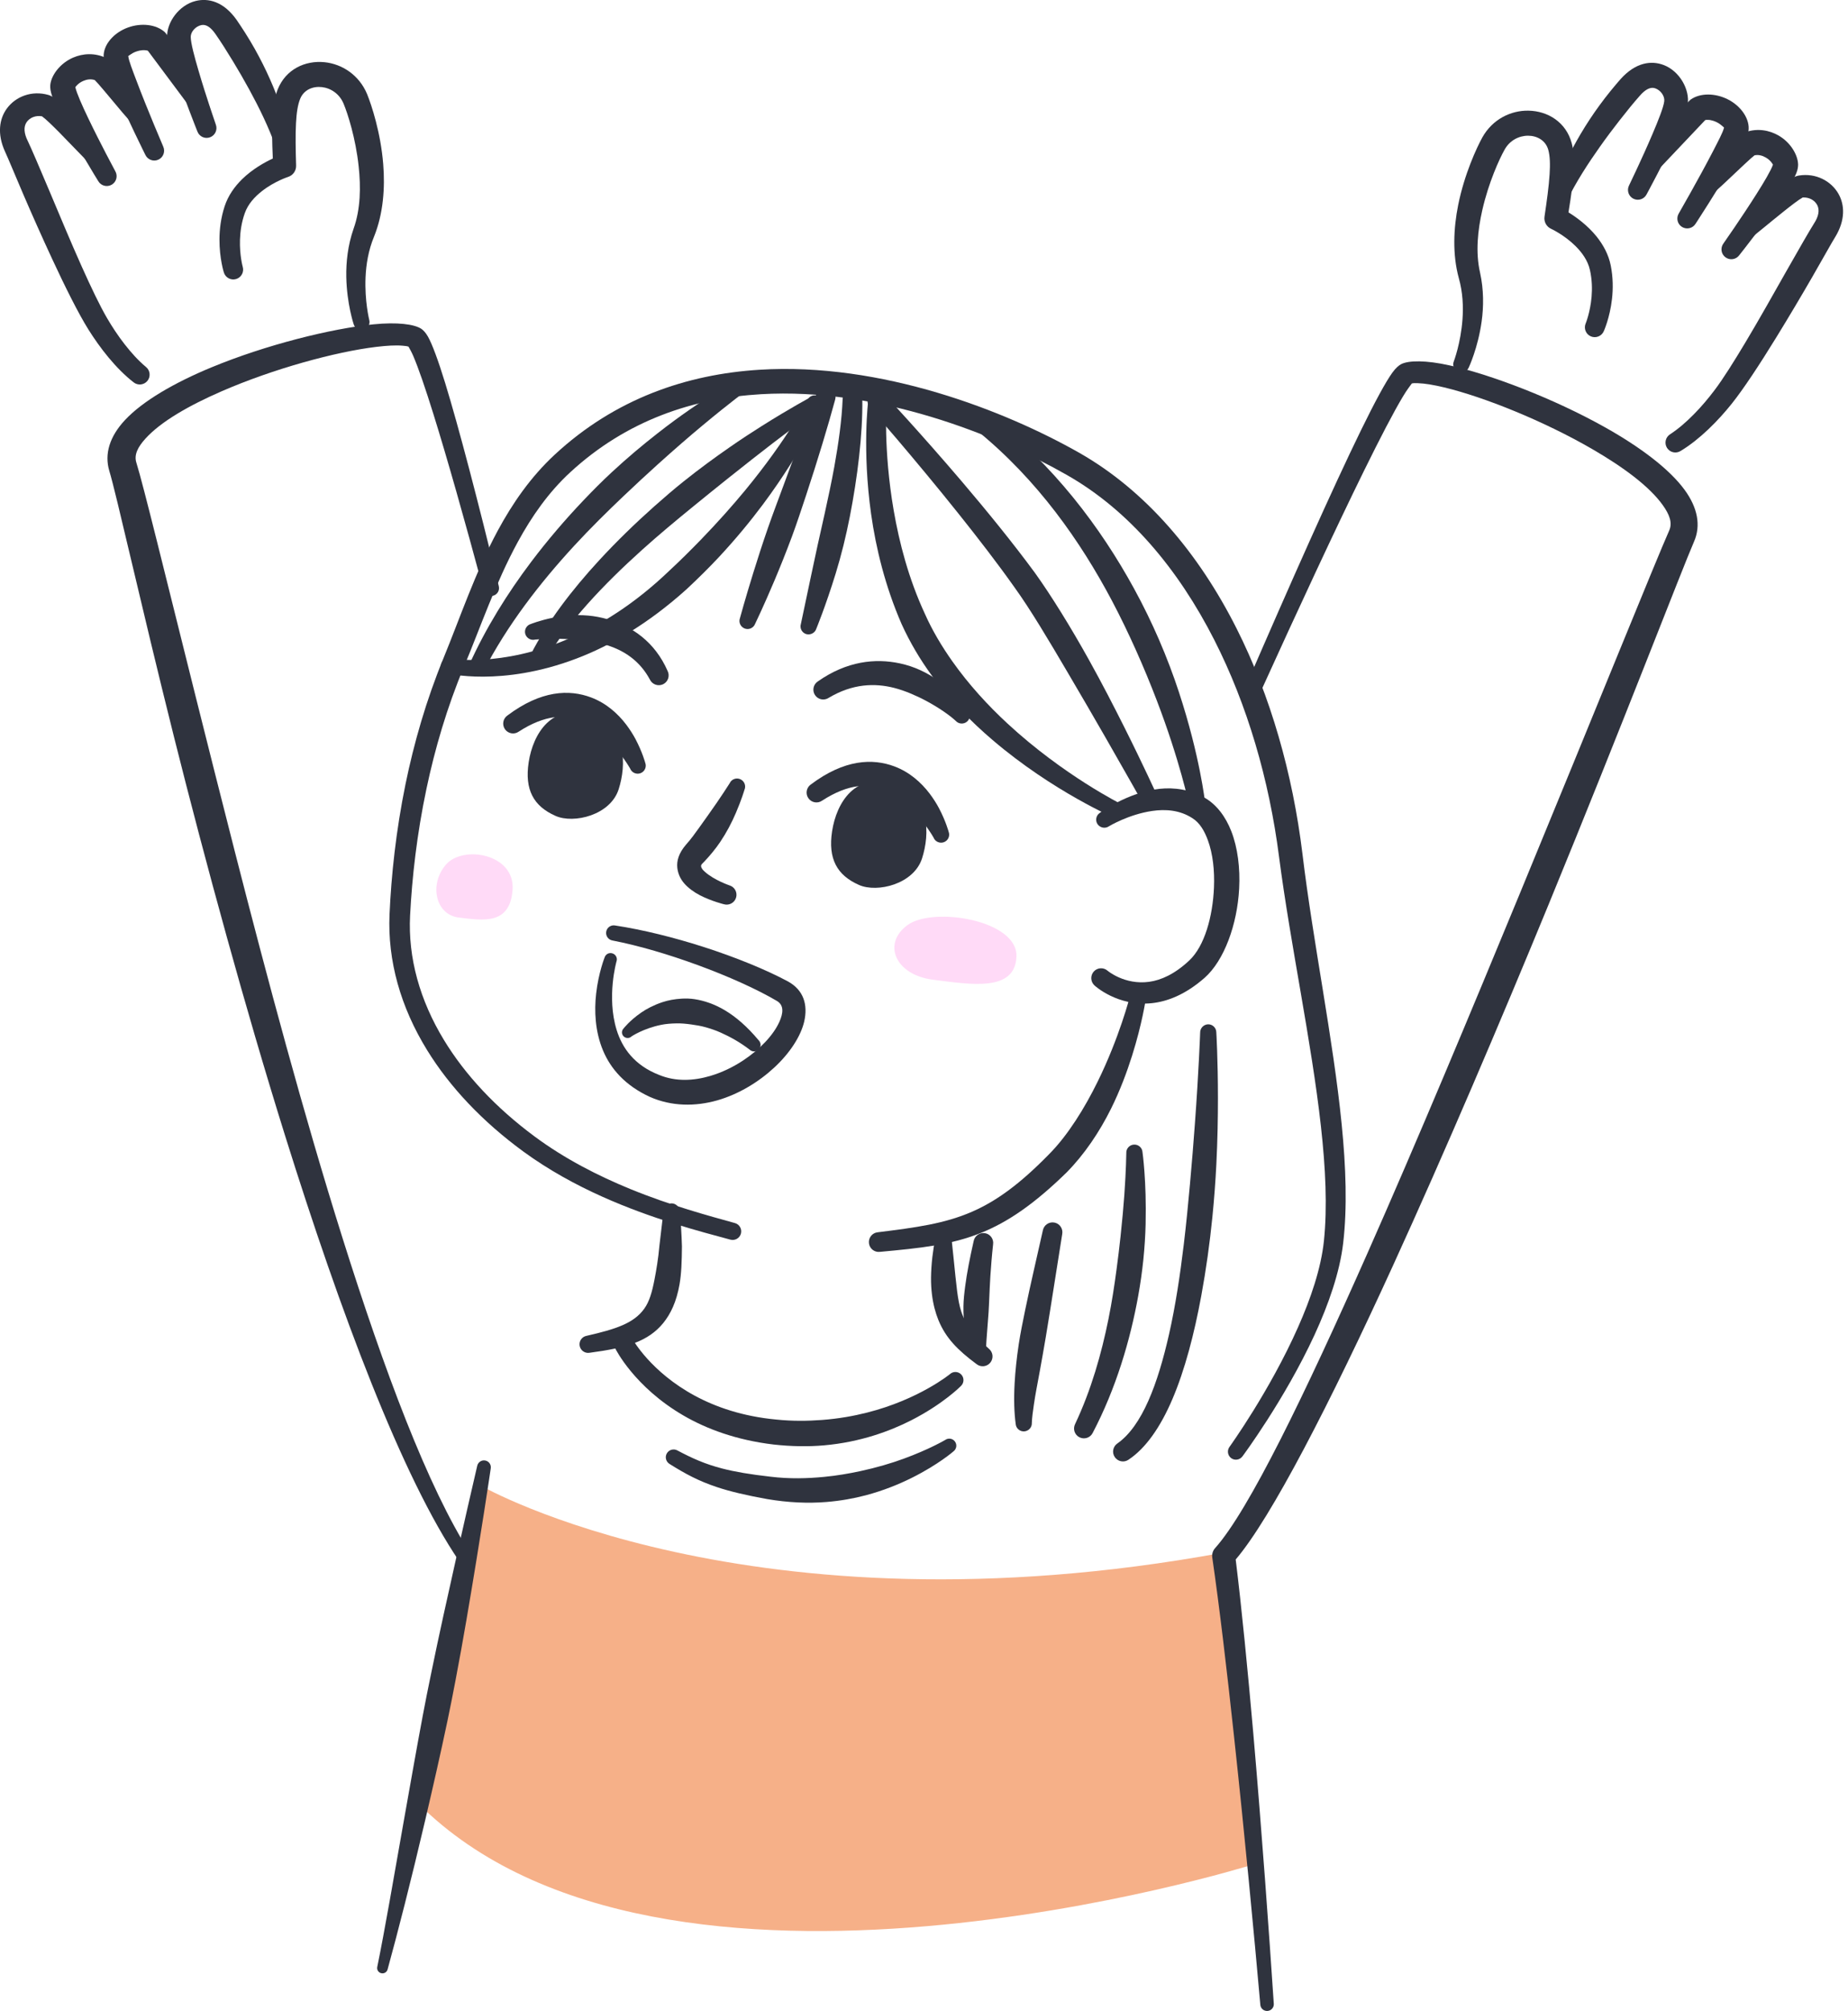 <svg width="250" height="272" viewBox="0 0 250 272" fill="none" xmlns="http://www.w3.org/2000/svg">
<g clip-path="url(#clip0_1_412)">
<path fill-rule="evenodd" clip-rule="evenodd" d="M65.154 201.001C65.154 201.001 101.371 221.747 165.343 210.029L169.271 252.259C169.271 252.259 89.71 277.104 56.544 243.897L65.154 201.001Z" fill="#F6B088"/>
<path fill-rule="evenodd" clip-rule="evenodd" d="M152.84 134.825C152.84 134.825 151.437 140.309 148.493 146.297C147.632 148.046 146.641 149.847 145.513 151.567C144.426 153.224 143.22 154.819 141.837 156.197C137.937 160.175 134.776 162.46 131.523 163.883C127.758 165.525 123.896 166.03 118.731 166.675C117.999 166.751 117.471 167.41 117.552 168.143C117.629 168.875 118.287 169.403 119.02 169.322C124.54 168.816 128.671 168.387 132.725 166.749C136.333 165.295 139.879 162.882 144.254 158.619C146.712 156.138 148.743 153.091 150.293 149.977C151.524 147.498 152.456 144.988 153.157 142.764C154.509 138.472 154.979 135.254 154.979 135.254C155.098 134.663 154.713 134.085 154.122 133.967C153.536 133.849 152.959 134.234 152.84 134.825Z" fill="#2F333E"/>
<path fill-rule="evenodd" clip-rule="evenodd" d="M126.544 167.306C126.378 168.287 126.229 169.17 126.131 170.017C126.017 171.023 125.96 171.942 125.95 172.788C125.94 173.614 125.991 174.373 126.074 175.065C126.239 176.423 126.549 177.563 126.951 178.554C127.948 180.981 129.543 182.596 132.098 184.496C132.671 184.96 133.507 184.873 133.972 184.305C134.436 183.732 134.349 182.896 133.781 182.431C131.886 180.743 130.704 179.385 130.043 177.403C129.775 176.603 129.62 175.7 129.481 174.636C129.403 174.022 129.331 173.361 129.254 172.639C129.171 171.844 129.083 170.992 128.99 170.047C128.913 169.222 128.799 168.354 128.712 167.394C128.738 166.79 128.268 166.284 127.664 166.259C127.075 166.233 126.569 166.703 126.544 167.306Z" fill="#2F333E"/>
<path fill-rule="evenodd" clip-rule="evenodd" d="M168.081 196.983C168.081 196.983 173.793 189.317 177.846 180.519C179.73 176.423 181.246 172.083 181.707 168.138C182.266 163.368 182.087 157.897 181.501 152.048C180.353 140.498 177.634 127.454 176.196 115.479C174.879 104.671 171.882 94.121 167.284 85.002C162.13 74.772 154.964 66.348 146.017 61.251C135.978 55.556 119.237 48.985 102.743 50.011C92.939 50.622 83.225 53.894 75.003 61.533C71.808 64.505 69.346 68.042 67.314 71.814C64.287 77.443 62.225 83.596 59.986 89.044C57.647 94.738 55.996 100.517 54.856 106.071C53.562 112.394 52.931 118.417 52.697 123.676C52.419 129.937 54.186 136.21 57.788 142.051C60.854 147.026 65.247 151.692 70.826 155.772C74.237 158.259 77.898 160.256 81.499 161.868C88.178 164.862 94.638 166.547 98.805 167.67C99.427 167.838 100.065 167.473 100.233 166.856C100.401 166.233 100.036 165.595 99.419 165.427C95.918 164.455 90.758 163.07 85.234 160.809C80.951 159.054 76.439 156.766 72.335 153.727C67.077 149.83 62.928 145.393 60.058 140.667C56.793 135.296 55.183 129.55 55.478 123.819C55.741 118.692 56.395 112.821 57.696 106.669C58.83 101.296 60.46 95.702 62.761 90.197C64.992 84.851 67.043 78.817 70.05 73.3C71.936 69.842 74.202 66.588 77.159 63.865C84.817 56.814 93.851 53.851 102.949 53.319C118.744 52.399 134.736 58.765 144.328 64.244C152.728 69.014 159.391 76.965 164.265 86.543C168.732 95.319 171.696 105.467 173.031 115.883C174.586 127.827 177.417 140.834 178.698 152.354C179.323 157.984 179.581 163.255 179.1 167.855C178.711 171.562 177.32 175.644 175.602 179.511C171.776 188.142 166.327 195.701 166.327 195.701C165.969 196.188 166.076 196.871 166.563 197.229C167.04 197.576 167.723 197.47 168.081 196.983Z" fill="#2F333E"/>
<path fill-rule="evenodd" clip-rule="evenodd" d="M89.746 163.912L89.214 168.431C89.05 170.266 88.787 171.798 88.534 173.107C88.208 174.779 87.85 176.038 87.16 177.004C85.745 178.985 83.314 179.774 79.354 180.679C78.722 180.795 78.302 181.401 78.418 182.033C78.534 182.665 79.14 183.085 79.772 182.969C82.278 182.637 84.264 182.25 85.866 181.643C87.501 181.023 88.736 180.156 89.716 178.961C90.747 177.698 91.519 176.035 91.925 173.733C92.18 172.294 92.239 170.589 92.254 168.575C92.234 168.086 92.199 166.871 92.121 165.745C92.064 164.963 91.998 164.237 91.932 163.801C91.901 163.197 91.387 162.733 90.788 162.764C90.185 162.795 89.721 163.309 89.746 163.912Z" fill="#2F333E"/>
<path fill-rule="evenodd" clip-rule="evenodd" d="M151.794 108.82C151.794 108.82 143.895 104.902 136.284 97.853C133.646 95.412 131.046 92.586 128.808 89.412C127.397 87.409 126.12 85.278 125.106 82.993C122.91 78.258 121.654 73.388 120.901 69.043C119.472 60.784 119.932 54.404 119.932 54.404C120.002 53.721 119.5 53.113 118.817 53.044C118.134 52.974 117.526 53.476 117.456 54.159C117.456 54.159 116.619 60.827 117.844 69.524C118.495 74.15 119.76 79.338 121.968 84.405C123.099 86.891 124.482 89.229 126.067 91.387C128.51 94.708 131.376 97.62 134.286 100.1C142.482 107.096 150.926 110.698 150.926 110.698C151.445 110.935 152.055 110.708 152.291 110.195C152.533 109.672 152.307 109.056 151.794 108.82Z" fill="#2F333E"/>
<path fill-rule="evenodd" clip-rule="evenodd" d="M156.549 107.631C156.549 107.631 154.736 103.619 152.095 98.354C150.681 95.532 149.04 92.348 147.305 89.234C144.84 84.802 142.185 80.515 139.999 77.471C137.07 73.481 133.483 69.077 130.135 65.144C124.576 58.62 119.683 53.383 119.683 53.383C119.187 52.837 118.346 52.795 117.8 53.292C117.254 53.789 117.213 54.63 117.709 55.175C117.709 55.175 123.605 61.878 129.727 69.549C132.34 72.822 135.004 76.271 137.251 79.455C139.389 82.413 141.898 86.635 144.404 90.9C146.197 93.946 147.983 97.013 149.54 99.728C152.457 104.81 154.598 108.623 154.598 108.623C154.867 109.159 155.527 109.377 156.069 109.103C156.606 108.828 156.823 108.173 156.549 107.631Z" fill="#2F333E"/>
<path fill-rule="evenodd" clip-rule="evenodd" d="M163.017 108.508C163.017 108.508 162.334 102.278 159.489 93.622C158.751 91.371 157.851 88.967 156.772 86.474C155.8 84.235 154.68 81.92 153.405 79.592C148.915 71.384 142.553 62.889 133.846 56.16C133.27 55.7 132.432 55.799 131.973 56.376C131.513 56.952 131.612 57.79 132.188 58.249C140.382 64.918 146.197 73.272 150.404 81.212C151.602 83.477 152.672 85.715 153.636 87.86C154.713 90.259 155.658 92.564 156.478 94.703C159.635 102.935 160.857 108.849 160.857 108.849C160.951 109.448 161.511 109.854 162.105 109.761C162.704 109.662 163.11 109.102 163.017 108.508Z" fill="#2F333E"/>
<path fill-rule="evenodd" clip-rule="evenodd" d="M98.709 105.944C98.709 105.944 97.473 107.904 95.801 110.24C95.416 110.779 95.023 111.332 94.618 111.9C94.038 112.708 93.449 113.536 92.799 114.251C91.815 115.397 91.522 116.45 91.628 117.383C91.716 118.152 92.028 118.88 92.584 119.508C93.127 120.123 93.877 120.669 94.683 121.088C96.246 121.897 97.939 122.307 97.939 122.307C98.645 122.508 99.382 122.098 99.583 121.392C99.784 120.685 99.374 119.948 98.667 119.747C98.667 119.747 96.634 119.053 95.381 117.939C95.113 117.702 94.867 117.453 94.843 117.147C94.822 116.936 95.036 116.784 95.275 116.537C96.044 115.724 96.794 114.826 97.438 113.87C97.862 113.238 98.248 112.589 98.59 111.955C98.961 111.258 99.282 110.584 99.55 109.955C100.327 108.148 100.708 106.836 100.708 106.836C100.955 106.283 100.703 105.641 100.154 105.395C99.601 105.144 98.955 105.395 98.709 105.944Z" fill="#2F333E"/>
<path fill-rule="evenodd" clip-rule="evenodd" d="M81.803 129.474C81.803 129.474 80.968 131.55 80.648 134.388C80.382 136.701 80.495 139.503 81.578 142.089C82.614 144.564 84.569 146.817 87.899 148.355C90.861 149.663 94.05 149.678 97.035 148.83C99.956 147.994 102.664 146.324 104.74 144.396C106.871 142.424 108.324 140.156 108.788 138.199C109.33 135.878 108.699 133.889 106.571 132.732C103.685 131.185 99.575 129.488 95.133 128.066C91.2 126.806 87.007 125.754 83.2 125.175C82.64 125.078 82.106 125.45 82.009 126.015C81.913 126.575 82.29 127.109 82.85 127.205C86.517 127.921 90.537 129.125 94.302 130.502C98.504 132.035 102.387 133.788 105.09 135.377C106.095 135.965 105.953 137.061 105.432 138.216C104.62 140.019 102.794 141.941 100.523 143.439C99.175 144.33 97.661 145.061 96.082 145.528C93.833 146.189 91.435 146.324 89.17 145.393C85.812 144.086 84.172 141.748 83.418 139.303C82.036 134.817 83.402 130.033 83.402 130.033C83.555 129.591 83.321 129.114 82.879 128.962C82.433 128.798 81.956 129.032 81.803 129.474Z" fill="#2F333E"/>
<path fill-rule="evenodd" clip-rule="evenodd" d="M85.438 140.179C85.438 140.179 87.023 139.105 89.449 138.615C90.079 138.486 90.76 138.434 91.503 138.419C92.133 138.403 92.794 138.465 93.506 138.563C94.141 138.651 94.807 138.754 95.509 138.955C96.149 139.141 96.82 139.358 97.517 139.673C98.735 140.22 100.031 140.917 101.404 141.965C101.755 142.3 102.312 142.29 102.648 141.939C102.984 141.588 102.973 141.031 102.622 140.695C101.079 138.847 99.556 137.536 98.038 136.633C96.645 135.807 95.266 135.347 93.976 135.146C93.367 135.053 92.773 135.038 92.2 135.074C91.261 135.13 90.388 135.29 89.599 135.554C88.458 135.936 87.492 136.436 86.713 136.978C85.164 138.057 84.364 139.1 84.364 139.1C84.07 139.394 84.065 139.874 84.359 140.169C84.664 140.468 85.144 140.473 85.438 140.179Z" fill="#2F333E"/>
<path fill-rule="evenodd" clip-rule="evenodd" d="M150.018 111.761C150.018 111.761 152.676 110.147 155.882 109.684C157.65 109.428 159.604 109.545 161.334 110.68C162.307 111.298 162.938 112.378 163.403 113.647C164.078 115.488 164.322 117.747 164.228 120.034C164.064 123.958 162.957 127.991 160.861 129.934C158.911 131.755 157.078 132.575 155.458 132.797C152.149 133.251 149.846 131.305 149.846 131.305C149.298 130.817 148.454 130.863 147.967 131.407C147.479 131.95 147.525 132.798 148.068 133.291C148.068 133.291 151.175 136.172 155.803 135.687C157.915 135.466 160.359 134.538 162.961 132.256C165.609 129.916 167.379 125.043 167.634 120.195C167.781 117.42 167.439 114.665 166.58 112.451C165.796 110.435 164.587 108.843 162.999 107.917C161.004 106.786 158.875 106.477 156.851 106.695C152.488 107.172 148.764 109.963 148.764 109.963C148.268 110.303 148.142 110.987 148.482 111.482C148.838 111.98 149.521 112.106 150.018 111.761Z" fill="#2F333E"/>
<path fill-rule="evenodd" clip-rule="evenodd" d="M109.236 54.096C109.236 54.096 106.627 59.263 100.791 66.337C99.072 68.416 97.079 70.658 94.808 73.005C93.483 74.367 92.076 75.778 90.549 77.19C85.779 81.766 81.091 84.619 76.895 86.405C67.7 90.333 60.886 89.074 60.886 89.074C60.332 88.953 59.789 89.3 59.669 89.849C59.548 90.403 59.895 90.946 60.444 91.067C60.444 91.067 67.815 92.944 77.974 89.079C82.533 87.35 87.632 84.424 92.881 79.698C94.454 78.228 95.921 76.78 97.264 75.342C99.566 72.868 101.537 70.464 103.207 68.231C108.907 60.58 111.166 54.962 111.166 54.962C111.404 54.429 111.168 53.802 110.634 53.564C110.1 53.326 109.474 53.562 109.236 54.096Z" fill="#2F333E"/>
<path fill-rule="evenodd" clip-rule="evenodd" d="M109.694 53.709C109.694 53.709 107.006 55.129 102.999 57.657C101.678 58.49 100.223 59.437 98.684 60.511C96.711 61.878 94.592 63.425 92.449 65.141C91.129 66.197 89.813 67.332 88.494 68.502C85.939 70.778 83.411 73.228 81.065 75.775C77.308 79.849 74.027 84.17 71.837 88.452C71.559 88.966 71.747 89.61 72.256 89.887C72.771 90.165 73.414 89.977 73.692 89.468C76.742 84.224 81.651 79.059 86.872 74.362C89.171 72.292 91.543 70.326 93.829 68.463C95.469 67.123 97.056 65.841 98.57 64.635C100.786 62.869 102.821 61.268 104.58 59.918C108.277 57.083 110.702 55.345 110.702 55.345C111.151 55.068 111.296 54.475 111.014 54.025C110.737 53.571 110.148 53.432 109.694 53.709Z" fill="#2F333E"/>
<path fill-rule="evenodd" clip-rule="evenodd" d="M100.18 51.029C100.18 51.029 97.423 52.536 93.315 55.393C91.981 56.319 90.51 57.388 88.959 58.606C86.996 60.14 84.891 61.895 82.767 63.867C81.482 65.056 80.2 66.343 78.917 67.693C76.505 70.23 74.12 73.003 71.878 75.969C68.635 80.263 65.71 84.957 63.47 89.934C63.217 90.461 63.437 91.092 63.964 91.345C64.491 91.598 65.122 91.378 65.375 90.851C68.61 84.551 73.048 78.848 77.664 73.833C79.889 71.42 82.166 69.182 84.351 67.102C85.961 65.574 87.516 64.133 88.999 62.796C91.203 60.811 93.231 59.049 94.99 57.585C98.743 54.454 101.205 52.652 101.205 52.652C101.655 52.37 101.789 51.775 101.507 51.331C101.225 50.877 100.63 50.747 100.18 51.029Z" fill="#2F333E"/>
<path fill-rule="evenodd" clip-rule="evenodd" d="M110.434 85.033C110.434 85.033 111.679 82.027 113.057 77.556C113.418 76.38 113.778 75.095 114.113 73.74C114.422 72.503 114.701 71.201 114.967 69.871C115.993 64.613 116.716 58.837 116.658 54.008C116.67 53.273 116.08 52.668 115.34 52.66C114.605 52.648 114 53.238 113.993 53.979C113.882 56.803 113.439 59.946 112.869 63.114C112.48 65.262 112.014 67.413 111.56 69.483C111.236 70.947 110.911 72.37 110.612 73.727C110.277 75.258 109.971 76.692 109.698 77.99C108.893 81.832 108.345 84.396 108.345 84.396C108.165 84.971 108.485 85.584 109.06 85.763C109.642 85.928 110.255 85.608 110.434 85.033Z" fill="#2F333E"/>
<path fill-rule="evenodd" clip-rule="evenodd" d="M102.156 84.371C102.156 84.371 103.291 82.03 104.785 78.486C105.522 76.736 106.347 74.694 107.159 72.505C107.809 70.748 108.421 68.884 109.038 67.025C110.604 62.291 112.044 57.514 112.982 54.051C113.188 53.344 112.786 52.604 112.084 52.393C111.377 52.187 110.637 52.589 110.426 53.291C109.335 56.668 107.607 61.295 105.895 65.924C105.218 67.756 104.527 69.577 103.912 71.343C103.147 73.54 102.478 75.633 101.917 77.439C100.781 81.102 100.103 83.603 100.103 83.603C99.893 84.17 100.181 84.796 100.743 85.011C101.309 85.226 101.941 84.938 102.156 84.371Z" fill="#2F333E"/>
<path fill-rule="evenodd" clip-rule="evenodd" d="M162.359 139.659C162.359 139.659 162.179 144.783 161.647 151.986C161.465 154.509 161.24 157.282 160.978 160.182C160.738 162.829 160.473 165.584 160.141 168.342C159.643 172.475 159.019 176.618 158.162 180.414C156.632 187.178 154.521 192.876 151.161 195.237C150.555 195.651 150.395 196.482 150.814 197.088C151.228 197.694 152.059 197.854 152.665 197.435C155.023 195.873 157.009 192.983 158.609 189.23C160.281 185.313 161.559 180.434 162.51 175.263C163.155 171.769 163.66 168.15 164.014 164.606C164.257 162.166 164.434 159.766 164.55 157.471C164.714 154.205 164.765 151.163 164.764 148.546C164.764 143.173 164.544 139.621 164.544 139.621C164.534 139.019 164.037 138.535 163.435 138.545C162.838 138.561 162.354 139.058 162.359 139.659Z" fill="#2F333E"/>
<path fill-rule="evenodd" clip-rule="evenodd" d="M139.588 192.451C139.614 191.733 139.727 190.914 139.865 189.978C140.053 188.642 140.361 187.124 140.668 185.436C140.927 184.003 141.206 182.462 141.475 180.848C142.208 176.466 142.949 171.566 143.699 166.916C143.834 166.192 143.361 165.493 142.637 165.358C141.913 165.223 141.219 165.696 141.079 166.42C140.289 169.973 139.415 173.659 138.691 177.166C138.36 178.77 138.044 180.328 137.815 181.826C137.532 183.718 137.346 185.5 137.258 187.114C137.136 189.301 137.208 191.162 137.402 192.572C137.432 193.176 137.952 193.636 138.55 193.605C139.16 193.564 139.624 193.05 139.588 192.451Z" fill="#2F333E"/>
<path fill-rule="evenodd" clip-rule="evenodd" d="M133.407 182.369C133.406 181.607 133.494 180.822 133.551 179.936C133.601 179.178 133.681 178.377 133.735 177.511C133.779 176.888 133.798 176.242 133.831 175.561C133.876 174.632 133.909 173.646 133.979 172.6C134.068 171.276 134.176 169.855 134.344 168.331C134.464 167.606 133.975 166.916 133.255 166.796C132.53 166.671 131.84 167.16 131.715 167.885C131.209 170.127 130.806 172.149 130.568 173.998C130.445 174.941 130.347 175.834 130.335 176.688C130.318 177.775 130.386 178.786 130.528 179.715C130.695 180.833 130.964 181.805 131.248 182.71C131.341 183.309 131.902 183.715 132.495 183.621C133.094 183.523 133.505 182.968 133.407 182.369Z" fill="#2F333E"/>
<path fill-rule="evenodd" clip-rule="evenodd" d="M152.368 155.98C152.368 155.98 152.346 158.139 152.102 161.615C151.987 163.237 151.812 165.139 151.587 167.249C151.434 168.66 151.257 170.163 151.043 171.73C150.761 173.851 150.421 176.096 149.957 178.398C149.013 183.077 147.622 187.998 145.439 192.617C145.112 193.278 145.375 194.078 146.036 194.405C146.696 194.732 147.496 194.469 147.823 193.808C150.976 187.797 152.908 181.239 153.98 175.27C154.279 173.607 154.508 171.984 154.668 170.438C154.844 168.713 154.944 167.079 154.981 165.574C155.12 159.726 154.557 155.828 154.557 155.828C154.516 155.223 153.99 154.773 153.391 154.815C152.781 154.855 152.326 155.38 152.368 155.98Z" fill="#2F333E"/>
<path fill-rule="evenodd" clip-rule="evenodd" d="M124.743 116.083C125.773 112.837 125.946 107.746 120.841 106.073C115.741 104.403 113.159 108.525 112.565 112.442C112.004 116.133 113.209 118.379 116.213 119.698C118.676 120.783 123.626 119.595 124.743 116.083Z" fill="#2F333E"/>
<path fill-rule="evenodd" clip-rule="evenodd" d="M128.33 112.492C128.33 112.492 127.957 111.08 127.022 109.305C126.688 108.672 126.269 108.016 125.776 107.357C125.199 106.59 124.507 105.857 123.706 105.212C122.913 104.575 122.008 104.042 121.013 103.666C118.056 102.552 114.234 102.688 109.686 106.109C109.083 106.531 108.938 107.363 109.36 107.966C109.782 108.569 110.614 108.714 111.217 108.292C114.783 105.979 117.572 105.911 119.748 106.829C120.43 107.116 121.043 107.503 121.61 107.925C122.248 108.399 122.823 108.909 123.34 109.436C125.191 111.319 126.29 113.282 126.29 113.282C126.508 113.847 127.141 114.121 127.705 113.907C128.27 113.688 128.549 113.058 128.33 112.492Z" fill="#2F333E"/>
<path fill-rule="evenodd" clip-rule="evenodd" d="M83.696 106.745C84.726 103.499 84.9 98.407 79.794 96.735C74.694 95.064 72.112 99.187 71.519 103.104C70.958 106.795 72.162 109.041 75.167 110.36C77.629 111.445 82.578 110.261 83.696 106.745Z" fill="#2F333E"/>
<path fill-rule="evenodd" clip-rule="evenodd" d="M87.285 103.162C87.285 103.162 86.911 101.749 85.977 99.974C85.642 99.341 85.223 98.686 84.73 98.026C84.154 97.26 83.461 96.526 82.66 95.882C81.868 95.245 80.962 94.711 79.967 94.335C77.01 93.221 73.188 93.358 68.641 96.778C68.038 97.2 67.892 98.032 68.314 98.635C68.737 99.238 69.569 99.384 70.172 98.961C73.737 96.648 76.527 96.58 78.703 97.498C79.385 97.786 79.998 98.172 80.564 98.595C81.202 99.068 81.778 99.578 82.295 100.105C84.146 101.989 85.244 103.951 85.244 103.951C85.464 104.511 86.095 104.79 86.659 104.576C87.224 104.358 87.505 103.722 87.285 103.162Z" fill="#2F333E"/>
<path fill-rule="evenodd" clip-rule="evenodd" d="M72.406 86.506C72.406 86.506 73.505 86.403 75.149 86.395C75.953 86.391 76.879 86.441 77.874 86.521C78.555 86.578 79.257 86.663 79.98 86.783C80.969 86.946 81.984 87.17 82.966 87.562C84.874 88.327 86.69 89.621 87.923 91.926C88.245 92.588 89.04 92.864 89.706 92.548C90.368 92.226 90.644 91.431 90.322 90.765C88.568 86.757 85.443 84.701 82.225 83.763C81.344 83.506 80.445 83.34 79.575 83.261C78.653 83.181 77.76 83.188 76.927 83.251C76.178 83.31 75.48 83.407 74.857 83.537C73.009 83.912 71.829 84.394 71.829 84.394C71.248 84.55 70.901 85.152 71.057 85.733C71.224 86.315 71.82 86.662 72.406 86.506Z" fill="#2F333E"/>
<path fill-rule="evenodd" clip-rule="evenodd" d="M130.921 96.049C130.427 95.352 129.691 94.454 128.71 93.515C128.196 93.023 127.614 92.543 126.966 92.08C126.219 91.544 125.393 91.05 124.493 90.639C123.632 90.244 122.701 89.932 121.725 89.724C118.405 89.017 114.562 89.413 110.64 92.165C110.025 92.567 109.848 93.391 110.25 94.007C110.652 94.623 111.476 94.799 112.092 94.397C115.34 92.45 118.354 92.378 120.95 93.039C121.715 93.233 122.439 93.493 123.128 93.775C123.881 94.087 124.599 94.425 125.263 94.781C127.03 95.729 128.465 96.739 129.289 97.499C129.688 97.948 130.381 97.99 130.835 97.591C131.278 97.191 131.321 96.498 130.921 96.049Z" fill="#2F333E"/>
<path fill-rule="evenodd" clip-rule="evenodd" d="M128.508 185.859C128.508 185.859 124.336 189.28 117.311 191.059C115.468 191.527 113.431 191.889 111.204 192.058C109.274 192.202 107.21 192.23 105.017 192.004C100.453 191.577 96.827 190.309 93.991 188.778C88.042 185.563 85.631 181.219 85.631 181.219C85.294 180.568 84.487 180.311 83.836 180.649C83.185 180.986 82.928 181.793 83.266 182.444C83.266 182.444 85.789 187.585 92.483 191.471C95.581 193.268 99.595 194.777 104.657 195.382C107.079 195.649 109.361 195.681 111.487 195.492C113.941 195.275 116.185 194.791 118.192 194.167C120.093 193.575 121.782 192.862 123.245 192.118C127.636 189.882 129.99 187.47 129.99 187.47C130.43 187.062 130.459 186.371 130.052 185.926C129.64 185.476 128.948 185.452 128.508 185.859Z" fill="#2F333E"/>
<path fill-rule="evenodd" clip-rule="evenodd" d="M127.849 194.774C127.849 194.774 125.725 196.031 122.241 197.304C120.561 197.92 118.572 198.509 116.339 198.989C114.839 199.309 113.23 199.589 111.526 199.753C109.253 199.975 106.812 200.048 104.233 199.732C101.467 199.419 99.42 199.071 97.707 198.627C95.386 198.027 93.69 197.268 91.654 196.19C91.146 195.897 90.503 196.075 90.211 196.578C89.919 197.081 90.096 197.728 90.599 198.021C92.717 199.35 94.489 200.306 96.961 201.132C98.739 201.727 100.876 202.233 103.784 202.76C106.608 203.238 109.312 203.359 111.822 203.151C113.701 202.998 115.48 202.681 117.118 202.248C119.515 201.611 121.616 200.752 123.349 199.887C126.95 198.09 128.98 196.313 128.98 196.313C129.406 195.997 129.5 195.399 129.184 194.973C128.879 194.548 128.281 194.459 127.849 194.774Z" fill="#2F333E"/>
<path fill-rule="evenodd" clip-rule="evenodd" d="M137.508 129.367C137.685 124.443 126.263 122.595 122.788 125.109C119.308 127.617 121.105 131.871 126.233 132.515C131.36 133.16 137.333 134.202 137.508 129.367Z" fill="#FFDAF7"/>
<path fill-rule="evenodd" clip-rule="evenodd" d="M69.341 120.379C69.716 115.484 62.645 114.262 60.329 116.943C58.011 119.619 58.91 123.743 62.095 124.108C65.279 124.472 68.976 125.182 69.341 120.379Z" fill="#FFDAF7"/>
<path fill-rule="evenodd" clip-rule="evenodd" d="M190.991 51.87C191.193 51.806 191.481 51.821 191.826 51.83C192.746 51.856 193.954 52.062 195.361 52.397C200.728 53.684 208.826 56.926 215.445 60.767C219.587 63.173 223.151 65.793 224.962 68.351C225.819 69.558 226.288 70.695 225.811 71.758C224.094 75.604 215.714 96.36 205.621 120.818C199.05 136.733 191.765 154.224 184.967 169.56C176.533 188.581 168.942 204.294 164.388 209.384C164.078 209.724 163.935 210.185 163.995 210.639C164.963 217.309 165.975 225.896 166.933 234.784C168.363 247.984 169.677 261.849 170.498 271.155C170.533 271.656 170.973 272.034 171.48 271.994C171.982 271.952 172.36 271.519 172.319 271.011C171.703 261.679 170.702 247.763 169.554 234.521C168.798 225.889 167.978 217.539 167.167 210.931C171.966 205.304 179.91 189.852 188.465 171.135C195.453 155.841 202.906 138.37 209.47 122.403C219.509 97.976 227.495 77.098 229.175 73.248C230.122 71.078 229.658 68.666 227.893 66.251C225.82 63.411 221.839 60.44 217.146 57.806C210.189 53.9 201.682 50.659 196.058 49.412C192.928 48.716 190.557 48.726 189.539 49.26C189.264 49.403 188.833 49.748 188.368 50.391C187.475 51.625 186.005 54.331 184.133 58.159C180.282 66.034 174.614 78.768 168.428 93.069C168.188 93.607 168.435 94.233 168.973 94.472C169.51 94.712 170.136 94.465 170.376 93.927C175.732 82.137 180.716 71.422 184.528 63.668C186.726 59.2 188.531 55.729 189.798 53.621C190.254 52.845 190.835 52.071 190.991 51.87Z" fill="#2F333E"/>
<path fill-rule="evenodd" clip-rule="evenodd" d="M55.265 46.889C55.371 47.076 55.671 47.6 55.889 48.106C56.601 49.76 57.531 52.47 58.63 55.997C60.503 61.997 62.85 70.312 65.41 79.808C65.554 80.376 66.141 80.719 66.709 80.576C67.277 80.432 67.62 79.852 67.477 79.284C64.648 67.734 62.095 57.901 60.222 51.802C59.273 48.712 58.468 46.551 57.9 45.54C57.588 44.984 57.257 44.66 57.02 44.491C56.071 43.842 53.729 43.549 50.539 43.867C44.808 44.441 35.974 46.639 28.595 49.692C23.613 51.752 19.305 54.243 16.902 56.821C14.842 59.031 14.099 61.391 14.786 63.688C15.791 67.004 18.919 81.213 23.557 99.748C25.648 108.082 28.064 117.285 30.693 126.768C33.146 135.627 35.793 144.729 38.565 153.6C46.063 177.586 54.435 199.867 62.12 211.161C62.401 211.579 62.969 211.697 63.387 211.417C63.806 211.136 63.924 210.567 63.643 210.149C57.887 201.178 51.981 185.396 46.325 167.416C41.069 150.716 36.099 132.112 31.785 115.249C29.881 107.795 28.089 100.685 26.473 94.229C22.371 77.841 19.399 65.618 18.444 62.565C18.101 61.472 18.694 60.417 19.661 59.343C21.753 57.021 25.586 54.836 29.975 52.926C36.986 49.873 45.401 47.582 50.883 46.92C52.319 46.745 53.542 46.676 54.46 46.758C54.785 46.789 55.065 46.807 55.265 46.889Z" fill="#2F333E"/>
<path fill-rule="evenodd" clip-rule="evenodd" d="M64.554 198.286C64.554 198.286 62.51 207.025 59.986 218.515C59.418 221.101 58.84 223.827 58.267 226.625C57.9 228.406 57.533 230.223 57.193 232.045C56.336 236.603 55.526 241.233 54.741 245.641C53.301 253.782 52.036 261.169 51.04 266.021C50.947 266.408 51.184 266.795 51.572 266.888C51.959 266.981 52.346 266.744 52.439 266.356C53.76 261.566 55.629 254.283 57.518 246.209C58.54 241.842 59.588 237.253 60.543 232.711C60.925 230.889 61.281 229.077 61.622 227.285C62.159 224.477 62.649 221.731 63.098 219.119C65.085 207.52 66.386 198.631 66.386 198.631C66.479 198.125 66.149 197.635 65.643 197.542C65.137 197.444 64.652 197.78 64.554 198.286Z" fill="#2F333E"/>
<path fill-rule="evenodd" clip-rule="evenodd" d="M49.946 43.241C49.946 43.241 49.315 40.727 49.453 37.499C49.527 35.781 49.833 33.86 50.601 32.004C51.853 28.913 52.1 25.41 51.842 22.206C51.499 17.922 50.255 14.192 49.665 12.736C48.577 10.121 46.252 8.652 43.908 8.414C41.285 8.147 38.656 9.368 37.567 12.096C37.214 12.991 36.989 14.122 36.886 15.449C36.755 17.145 36.807 19.192 36.907 21.441C35.833 21.939 34.161 22.86 32.752 24.236C31.742 25.229 30.858 26.453 30.386 27.911C29.873 29.484 29.694 31.028 29.689 32.378C29.68 34.972 30.284 36.855 30.284 36.855C30.497 37.558 31.244 37.954 31.948 37.741C32.651 37.529 33.047 36.781 32.834 36.078C32.834 36.078 32.401 34.533 32.464 32.429C32.499 31.336 32.667 30.094 33.116 28.831C33.56 27.569 34.477 26.607 35.419 25.863C37.13 24.515 38.999 23.92 38.999 23.92C39.654 23.703 40.084 23.075 40.058 22.386C39.997 20.267 39.953 18.308 40.045 16.639C40.116 15.303 40.271 14.171 40.618 13.339C41.129 12.117 42.358 11.645 43.547 11.782C44.754 11.92 45.939 12.692 46.489 14.046C47.031 15.347 48.118 18.685 48.522 22.521C48.814 25.259 48.793 28.261 47.828 30.95C47.053 33.174 46.807 35.451 46.846 37.472C46.918 41.101 47.849 43.866 47.849 43.866C48.023 44.444 48.629 44.773 49.208 44.599C49.791 44.425 50.119 43.819 49.946 43.241Z" fill="#2F333E"/>
<path fill-rule="evenodd" clip-rule="evenodd" d="M39.475 19.462C38.733 16.343 37.701 13.378 36.534 10.74C35.874 9.244 35.164 7.862 34.471 6.622C33.606 5.08 32.745 3.768 32.024 2.71C30.238 0.171 28.154 -0.284 26.468 0.131C24.217 0.688 22.531 3.022 22.605 5.052C22.635 5.86 23.011 7.435 23.58 9.22C24.771 12.968 26.705 17.787 26.705 17.787C26.962 18.477 27.728 18.825 28.418 18.567C29.108 18.31 29.456 17.54 29.198 16.854C29.198 16.854 27.87 13.03 26.86 9.567C26.291 7.631 25.807 5.825 25.803 4.99C25.799 4.297 26.453 3.564 27.227 3.396C27.876 3.254 28.526 3.681 29.19 4.662C29.881 5.653 30.676 6.902 31.541 8.33C32.243 9.485 32.981 10.756 33.726 12.12C35.037 14.527 36.364 17.201 37.379 20.078C37.548 20.656 38.159 20.989 38.738 20.815C39.316 20.651 39.645 20.04 39.475 19.462Z" fill="#2F333E"/>
<path fill-rule="evenodd" clip-rule="evenodd" d="M17.368 7.667C17.226 7.608 17.569 7.437 17.712 7.336C18.047 7.094 18.479 6.928 18.91 6.838C19.173 6.787 19.439 6.766 19.683 6.799C19.808 6.813 19.936 6.814 20.025 6.89L26.387 15.422C26.69 15.944 27.36 16.126 27.881 15.823C28.403 15.52 28.585 14.855 28.283 14.329C27.849 13.442 26.394 10.727 25.006 8.395C23.773 6.317 22.537 4.576 22.281 4.334C21.098 3.278 19.092 3.086 17.342 3.709C15.365 4.415 13.95 6.084 14.023 7.688C14.055 8.301 14.642 10.073 15.538 12.14C17.173 15.926 19.66 20.94 19.66 20.94C19.967 21.608 20.76 21.898 21.428 21.592C22.096 21.286 22.386 20.493 22.08 19.824C22.08 19.824 19.908 14.755 18.477 10.952C17.902 9.447 17.418 8.187 17.368 7.667ZM17.368 7.667L17.364 7.591C17.364 7.618 17.386 7.671 17.368 7.667Z" fill="#2F333E"/>
<path fill-rule="evenodd" clip-rule="evenodd" d="M10.191 11.797C10.231 11.726 10.298 11.66 10.361 11.585C10.58 11.329 10.902 11.104 11.262 10.947C11.726 10.746 12.268 10.648 12.818 10.829C12.932 10.945 13.122 11.142 13.285 11.33C14.158 12.322 15.47 13.93 16.589 15.248C17.439 16.249 18.184 17.076 18.555 17.411C18.969 17.849 19.662 17.872 20.1 17.457C20.538 17.043 20.561 16.35 20.146 15.912C19.732 15.399 18.819 13.829 17.831 12.276C17.26 11.375 16.671 10.483 16.174 9.773C15.664 9.046 15.214 8.501 14.954 8.246C14.734 8.031 14.521 7.919 14.38 7.851C12.826 7.112 11.222 7.221 9.899 7.789C8.166 8.532 7.005 10.091 6.818 11.36C6.781 11.636 6.778 12.049 6.916 12.565C7.063 13.125 7.387 13.931 7.837 14.867C9.597 18.53 13.291 24.498 13.291 24.498C13.66 25.136 14.475 25.351 15.113 24.982C15.751 24.613 15.965 23.798 15.597 23.16C15.597 23.16 13.536 19.339 11.912 15.939C11.102 14.242 10.398 12.669 10.191 11.797Z" fill="#2F333E"/>
<path fill-rule="evenodd" clip-rule="evenodd" d="M5.678 15.73C6.217 16.115 7.104 16.988 8.07 17.962C9.679 19.595 11.469 21.504 12.325 22.309C12.749 22.743 13.437 22.752 13.871 22.329C14.305 21.905 14.309 21.217 13.89 20.783C12.859 19.63 10.39 16.42 8.711 14.574C8.186 13.997 7.718 13.554 7.387 13.29C7.043 13.017 6.733 12.895 6.52 12.835C4.321 12.211 2.126 13.036 0.924 14.684C-0.08 16.058 -0.423 18.094 0.684 20.514C1.086 21.365 1.973 23.543 3.148 26.278C4.272 28.893 5.653 32.003 7.045 35.001C8.8 38.784 10.591 42.376 11.961 44.571C12.717 45.771 13.64 47.101 14.689 48.361C15.719 49.598 16.866 50.774 18.072 51.711C18.646 52.172 19.486 52.081 19.948 51.511C20.409 50.937 20.317 50.097 19.747 49.635C18.714 48.775 17.753 47.707 16.882 46.591C15.957 45.407 15.144 44.163 14.49 43.039C13.507 41.362 12.312 38.849 11.066 36.073C9.57 32.74 8.033 29.03 6.717 25.912C5.341 22.647 4.214 20.019 3.749 19.052C3.237 18.027 3.181 17.156 3.589 16.541C4.02 15.9 4.831 15.582 5.678 15.73Z" fill="#2F333E"/>
<path fill-rule="evenodd" clip-rule="evenodd" d="M198.693 49.714C198.693 49.714 199.941 47.077 200.438 43.482C200.718 41.48 200.734 39.194 200.226 36.889C199.587 34.106 199.917 31.122 200.523 28.437C201.378 24.675 202.844 21.486 203.534 20.258C204.234 18.977 205.505 18.354 206.721 18.355C207.914 18.357 209.079 18.969 209.447 20.243C209.695 21.111 209.716 22.252 209.631 23.588C209.526 25.256 209.253 27.197 208.945 29.294C208.838 29.975 209.193 30.644 209.817 30.941C209.817 30.941 211.604 31.756 213.145 33.289C213.994 34.139 214.792 35.206 215.085 36.507C215.378 37.813 215.405 39.067 215.311 40.156C215.127 42.258 214.517 43.737 214.517 43.737C214.223 44.41 214.529 45.199 215.202 45.493C215.876 45.786 216.665 45.48 216.958 44.807C216.958 44.807 217.783 43.008 218.073 40.431C218.227 39.085 218.225 37.53 217.904 35.912C217.606 34.409 216.871 33.094 215.984 31.986C214.746 30.451 213.193 29.345 212.185 28.724C212.547 26.503 212.839 24.475 212.907 22.776C212.96 21.445 212.873 20.296 212.623 19.366C211.865 16.529 209.397 15.009 206.757 14.967C204.397 14.929 201.915 16.115 200.533 18.585C199.777 19.963 198.11 23.522 197.263 27.736C196.632 30.888 196.471 34.396 197.348 37.612C197.894 39.54 197.973 41.488 197.846 43.203C197.61 46.426 196.684 48.848 196.684 48.848C196.444 49.402 196.704 50.043 197.258 50.283C197.812 50.528 198.453 50.268 198.693 49.714Z" fill="#2F333E"/>
<path fill-rule="evenodd" clip-rule="evenodd" d="M211.88 27.322C213.22 24.584 214.856 22.084 216.44 19.847C217.335 18.578 218.221 17.403 219.054 16.338C220.08 15.022 221.016 13.874 221.817 12.971C222.591 12.074 223.287 11.726 223.915 11.944C224.664 12.201 225.227 13.005 225.142 13.693C225.042 14.517 224.349 16.255 223.557 18.115C222.148 21.435 220.382 25.078 220.382 25.078C220.046 25.733 220.305 26.535 220.956 26.871C221.612 27.207 222.414 26.948 222.749 26.297C222.749 26.297 225.23 21.736 226.855 18.154C227.63 16.448 228.187 14.928 228.311 14.129C228.623 12.121 227.221 9.606 225.051 8.79C223.425 8.176 221.306 8.388 219.231 10.701C218.391 11.667 217.382 12.869 216.344 14.3C215.506 15.449 214.644 16.739 213.813 18.148C212.349 20.631 210.972 23.459 209.871 26.465C209.635 27.02 209.89 27.66 210.449 27.901C210.999 28.136 211.644 27.877 211.88 27.322Z" fill="#2F333E"/>
<path fill-rule="evenodd" clip-rule="evenodd" d="M233.204 17.339L233.217 17.265C233.214 17.287 233.191 17.338 233.204 17.339C233.094 17.85 232.466 19.045 231.726 20.478C229.86 24.087 227.11 28.867 227.11 28.867C226.728 29.495 226.922 30.317 227.55 30.699C228.178 31.081 229 30.887 229.382 30.259C229.382 30.259 232.44 25.57 234.506 22.001C235.634 20.053 236.429 18.362 236.531 17.757C236.787 16.172 235.577 14.349 233.701 13.418C232.037 12.59 230.022 12.55 228.723 13.46C228.441 13.67 227.01 15.254 225.541 17.174C223.891 19.324 222.128 21.85 221.593 22.684C221.231 23.167 221.334 23.853 221.816 24.215C222.299 24.576 222.985 24.474 223.347 23.991L230.665 16.263C230.761 16.197 230.889 16.212 231.014 16.212C231.261 16.208 231.523 16.259 231.778 16.341C232.196 16.477 232.605 16.697 232.909 16.976C233.035 17.088 233.352 17.298 233.204 17.339Z" fill="#2F333E"/>
<path fill-rule="evenodd" clip-rule="evenodd" d="M237.353 21.009C237.92 20.889 238.447 21.055 238.883 21.308C239.223 21.507 239.516 21.767 239.704 22.047C239.758 22.129 239.817 22.203 239.849 22.278C239.541 23.119 238.657 24.603 237.654 26.19C235.644 29.377 233.15 32.93 233.15 32.93C232.709 33.52 232.827 34.355 233.417 34.796C234.007 35.237 234.842 35.12 235.283 34.529C235.283 34.529 239.65 29.034 241.826 25.602C242.383 24.726 242.795 23.958 243.01 23.424C243.208 22.927 243.253 22.521 243.249 22.239C243.213 20.953 242.241 19.272 240.607 18.331C239.36 17.612 237.776 17.312 236.15 17.869C236.001 17.924 235.782 18.007 235.533 18.194C235.245 18.416 234.735 18.901 234.143 19.568C233.566 20.219 232.877 21.032 232.205 21.86C231.045 23.291 229.95 24.742 229.48 25.2C229.017 25.586 228.958 26.277 229.345 26.74C229.732 27.203 230.422 27.261 230.885 26.875C231.292 26.585 232.129 25.851 233.09 24.956C234.356 23.778 235.847 22.335 236.83 21.452C237.013 21.289 237.225 21.116 237.353 21.009Z" fill="#2F333E"/>
<path fill-rule="evenodd" clip-rule="evenodd" d="M243.876 26.709C244.73 26.661 245.502 27.072 245.85 27.763C246.18 28.421 246.026 29.28 245.397 30.238C244.823 31.144 243.396 33.622 241.647 36.704C239.975 39.651 238.014 43.156 236.139 46.286C234.576 48.897 233.1 51.253 231.923 52.803C231.137 53.842 230.189 54.983 229.132 56.051C228.14 57.058 227.057 58.006 225.934 58.739C225.31 59.13 225.125 59.954 225.516 60.579C225.907 61.203 226.731 61.388 227.355 60.997C228.667 60.208 229.939 59.174 231.107 58.066C232.296 56.937 233.373 55.73 234.259 54.621C235.877 52.602 238.077 49.244 240.262 45.693C241.995 42.877 243.731 39.951 245.153 37.485C246.641 34.907 247.776 32.843 248.275 32.049C249.658 29.776 249.556 27.714 248.719 26.231C247.718 24.458 245.63 23.382 243.378 23.74C243.164 23.775 242.838 23.859 242.464 24.09C242.104 24.314 241.583 24.699 240.999 25.211C239.115 26.847 236.287 29.747 235.128 30.771C234.657 31.152 234.585 31.837 234.967 32.308C235.348 32.775 236.037 32.851 236.504 32.47C237.448 31.77 239.45 30.079 241.239 28.651C242.313 27.791 243.295 27.033 243.876 26.709Z" fill="#2F333E"/>
</g>
<defs>
<clipPath id="clip0_1_412">
<rect width="249.329" height="272" fill="white" transform="translate(-0.001)"/>
</clipPath>
</defs>
</svg>
